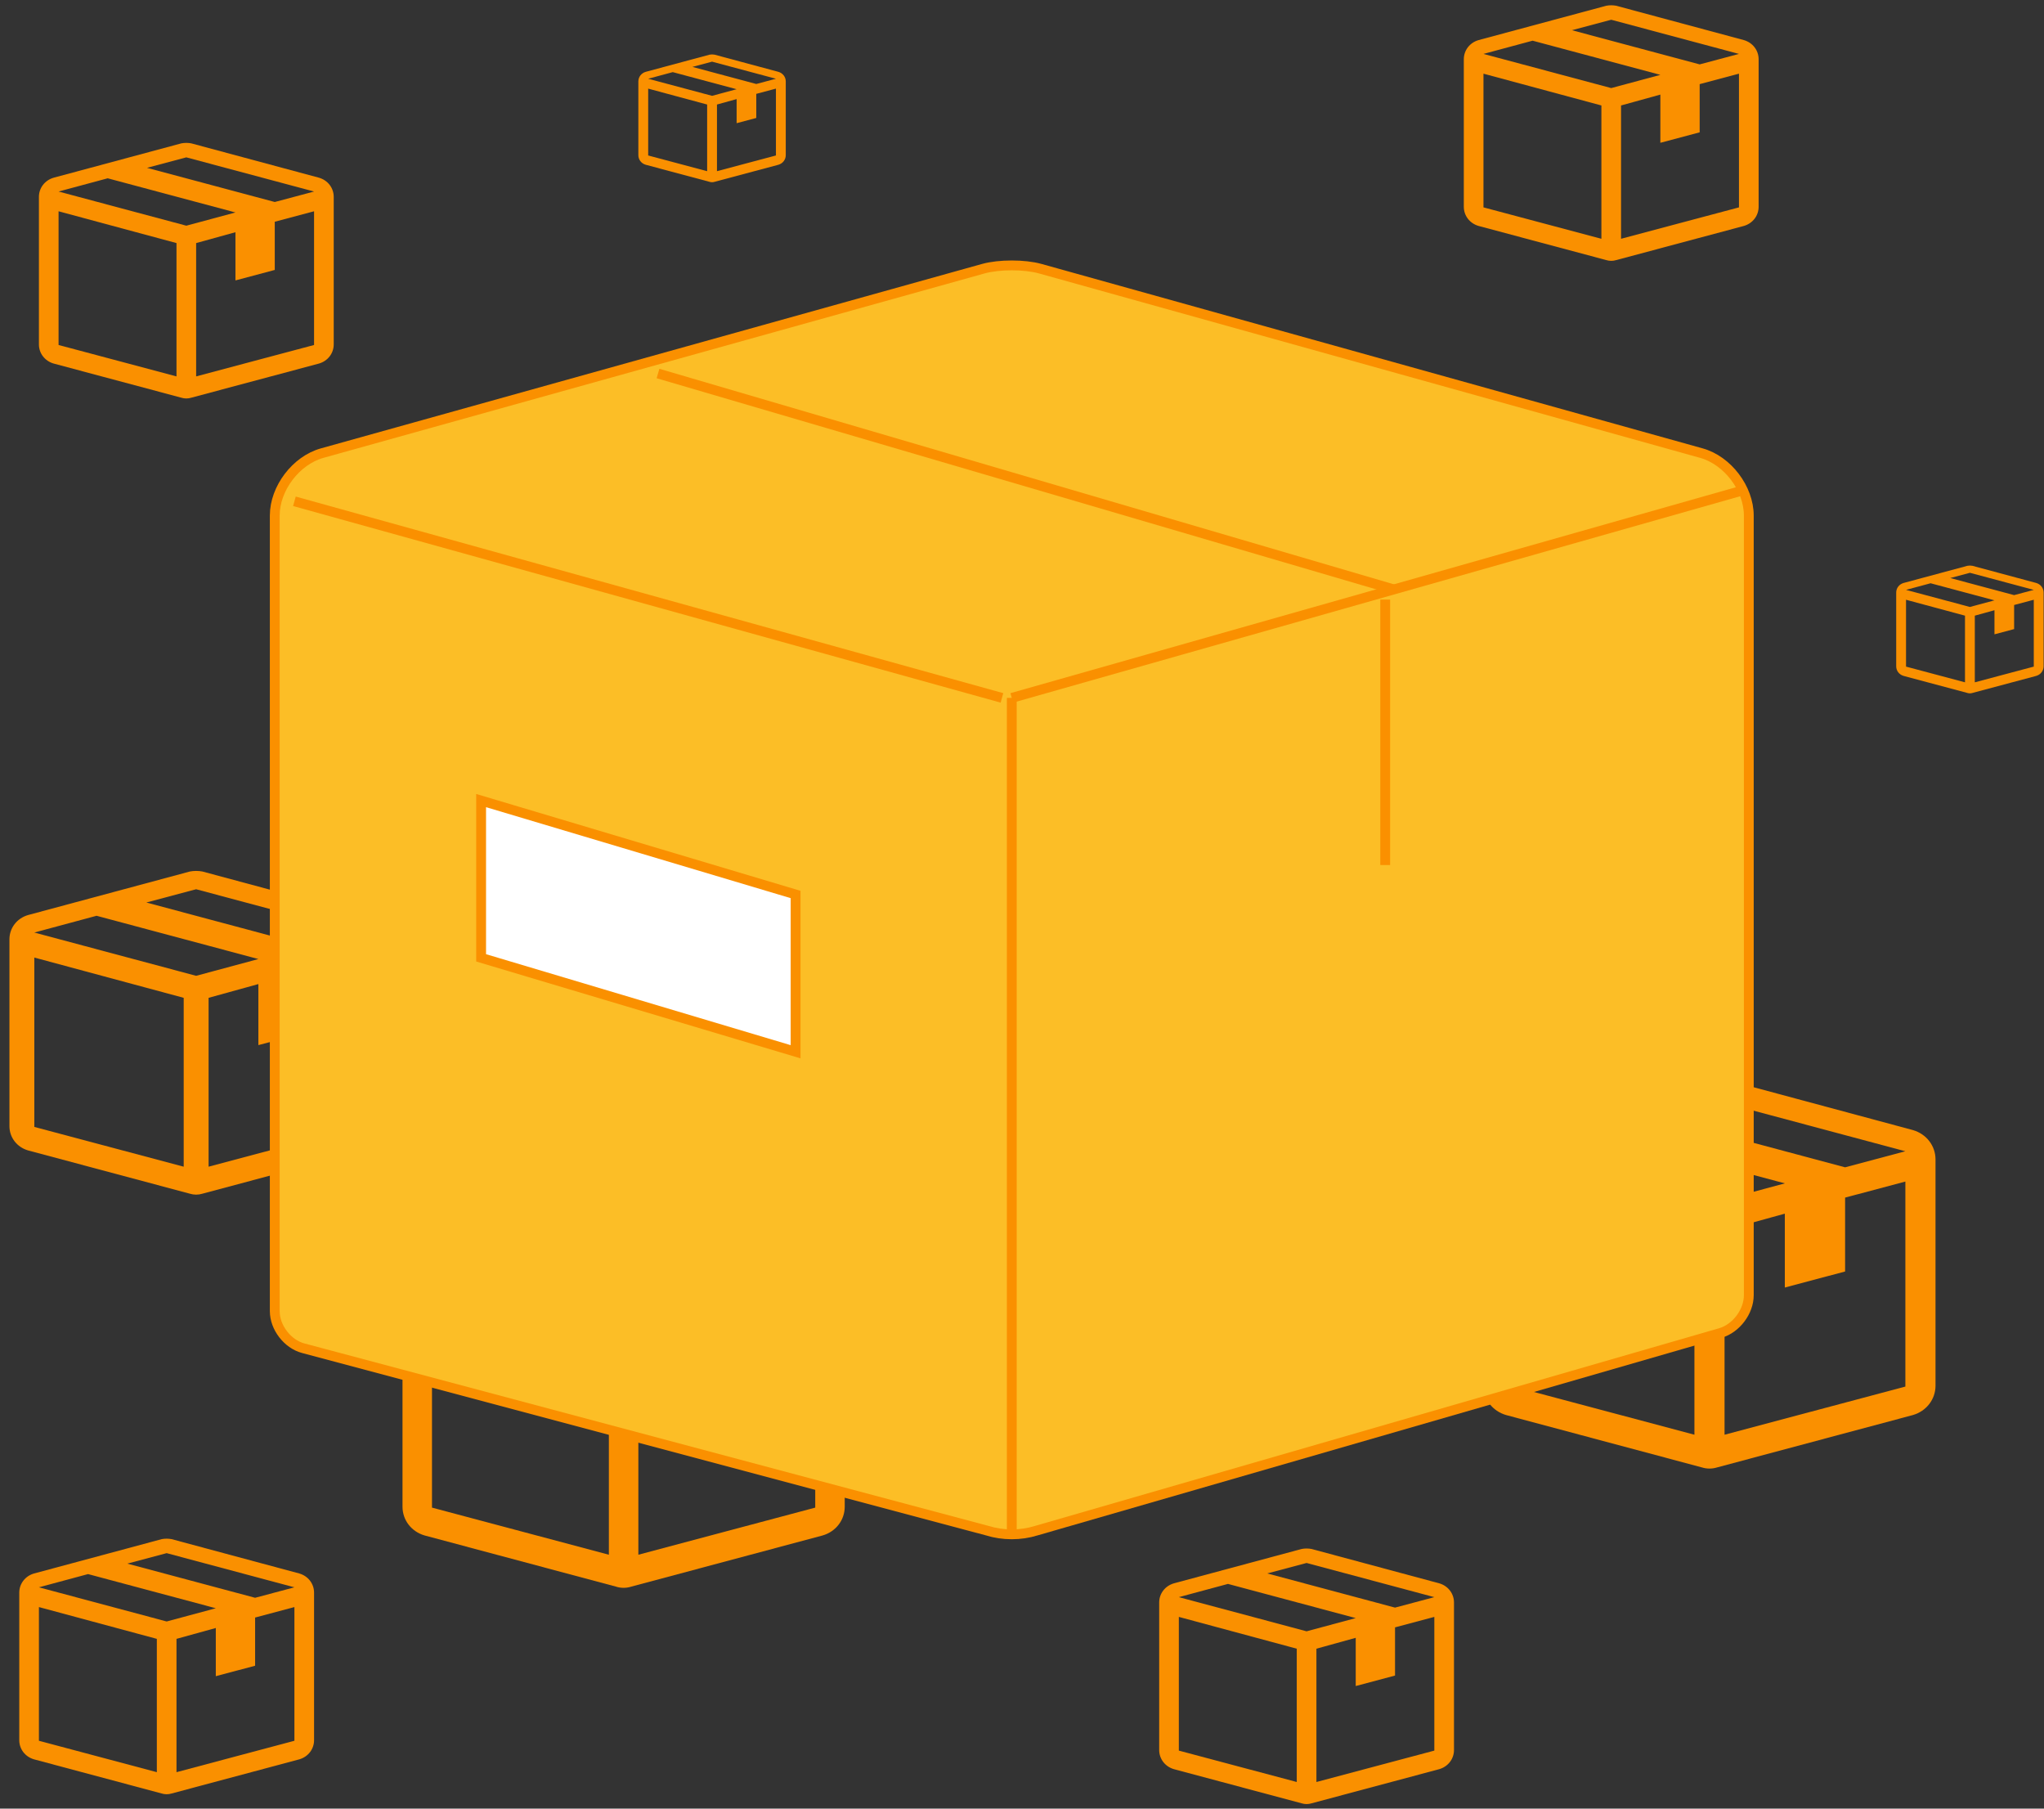 <?xml version="1.0" encoding="UTF-8"?>
<svg width="208px" height="184px" viewBox="0 0 208 184" version="1.1" xmlns="http://www.w3.org/2000/svg" xmlns:xlink="http://www.w3.org/1999/xlink">
    <rect x="0" y="0" width="208" height="184" fill="#333333" stroke="none"/>
    <!-- Generator: Sketch 51.2 (57519) - http://www.bohemiancoding.com/sketch -->
    <title>apidestegi</title>
    <desc>Created with Sketch.</desc>
    <defs></defs>
    <g id="Main" stroke="none" stroke-width="1" fill="none" fill-rule="evenodd">
        <g id="Large-Devices:-Desktops---12-col" transform="translate(-610, -937)" fill-rule="nonzero">
            <g id="apidestegi" transform="translate(610.96, 937)">
                <g id="faded" fill="#FA9000">
                    <path d="M150,117.956 L150,140.97 C150,142.357 150.92,143.558 152.3,143.959 L172.233,149.289 C172.724,149.443 173.276,149.443 173.767,149.289 L193.7,143.959 C195.08,143.558 196,142.357 196,140.97 L196,117.956 C196,116.57 195.08,115.368 193.7,114.968 L173.767,109.607 C173.276,109.514 172.724,109.514 172.233,109.607 L152.3,114.968 C150.92,115.368 150,116.57 150,117.956 Z M171.467,145.961 L153.067,141.063 L153.067,120.205 L171.467,125.165 L171.467,145.961 Z M153.067,117.124 L160.733,115.06 L180.667,120.39 L173,122.454 L153.067,117.124 Z M192.933,141.063 L174.533,145.961 L174.533,125.165 L180.667,123.471 L180.667,130.988 L186.8,129.355 L186.8,121.838 L192.933,120.205 L192.933,141.063 Z M186.8,118.757 L166.867,113.427 L173,111.794 L192.933,117.124 L186.8,118.757 Z" id="4"></path>
                    <path d="M0,95.559 L0,114.57 C0,115.716 0.76,116.708 1.9,117.039 L18.367,121.442 C18.772,121.569 19.228,121.569 19.633,121.442 L36.1,117.039 C37.24,116.708 38,115.716 38,114.57 L38,95.559 C38,94.413 37.24,93.421 36.1,93.09 L19.633,88.661 C19.228,88.585 18.772,88.585 18.367,88.661 L1.9,93.09 C0.76,93.421 0,94.413 0,95.559 Z M17.733,118.693 L2.533,114.647 L2.533,97.417 L17.733,101.514 L17.733,118.693 Z M2.533,94.871 L8.867,93.166 L25.333,97.569 L19,99.274 L2.533,94.871 Z M35.467,114.647 L20.267,118.693 L20.267,101.514 L25.333,100.114 L25.333,106.324 L30.4,104.975 L30.4,98.765 L35.467,97.417 L35.467,114.647 Z M30.4,96.22 L13.933,91.817 L19,90.468 L35.467,94.871 L30.4,96.22 Z" id="3"></path>
                    <path d="M40,130.773 L40,153.287 C40,154.643 40.9,155.819 42.25,156.21 L61.75,161.424 C62.23,161.575 62.77,161.575 63.25,161.424 L82.75,156.21 C84.1,155.819 85,154.643 85,153.287 L85,130.773 C85,129.417 84.1,128.241 82.75,127.85 L63.25,122.605 C62.77,122.515 62.23,122.515 61.75,122.605 L42.25,127.85 C40.9,128.241 40,129.417 40,130.773 Z M61,158.169 L43,153.377 L43,132.973 L61,137.826 L61,158.169 Z M43,129.959 L50.5,127.94 L70,133.154 L62.5,135.173 L43,129.959 Z M82,153.377 L64,158.169 L64,137.826 L70,136.168 L70,143.522 L76,141.924 L76,134.571 L82,132.973 L82,153.377 Z M76,131.557 L56.5,126.343 L62.5,124.745 L82,129.959 L76,131.557 Z" id="3"></path>
                    <path d="M148,6.028 L148,21.037 C148,21.941 148.6,22.725 149.5,22.986 L162.5,26.462 C162.82,26.563 163.18,26.563 163.5,26.462 L176.5,22.986 C177.4,22.725 178,21.941 178,21.037 L178,6.028 C178,5.124 177.4,4.34 176.5,4.079 L163.5,0.583 C163.18,0.522 162.82,0.522 162.5,0.583 L149.5,4.079 C148.6,4.34 148,5.124 148,6.028 Z M162,24.292 L150,21.097 L150,7.495 L162,10.73 L162,24.292 Z M150,5.485 L155,4.139 L168,7.615 L163,8.961 L150,5.485 Z M176,21.097 L164,24.292 L164,10.73 L168,9.624 L168,14.527 L172,13.462 L172,8.56 L176,7.495 L176,21.097 Z M172,6.55 L159,3.074 L163,2.009 L176,5.485 L172,6.55 Z" id="2"></path>
                    <path d="M117,163.028 L117,178.037 C117,178.941 117.6,179.725 118.5,179.986 L131.5,183.462 C131.82,183.563 132.18,183.563 132.5,183.462 L145.5,179.986 C146.4,179.725 147,178.941 147,178.037 L147,163.028 C147,162.124 146.4,161.34 145.5,161.079 L132.5,157.583 C132.18,157.522 131.82,157.522 131.5,157.583 L118.5,161.079 C117.6,161.34 117,162.124 117,163.028 Z M131,181.292 L119,178.097 L119,164.495 L131,167.73 L131,181.292 Z M119,162.485 L124,161.139 L137,164.615 L132,165.961 L119,162.485 Z M145,178.097 L133,181.292 L133,167.73 L137,166.624 L137,171.527 L141,170.462 L141,165.56 L145,164.495 L145,178.097 Z M141,163.55 L128,160.074 L132,159.009 L145,162.485 L141,163.55 Z" id="2"></path>
                    <path d="M1,162.028 L1,177.037 C1,177.941 1.6,178.725 2.5,178.986 L15.5,182.462 C15.82,182.563 16.18,182.563 16.5,182.462 L29.5,178.986 C30.4,178.725 31,177.941 31,177.037 L31,162.028 C31,161.124 30.4,160.34 29.5,160.079 L16.5,156.583 C16.18,156.522 15.82,156.522 15.5,156.583 L2.5,160.079 C1.6,160.34 1,161.124 1,162.028 Z M15,180.292 L3,177.097 L3,163.495 L15,166.73 L15,180.292 Z M3,161.485 L8,160.139 L21,163.615 L16,164.961 L3,161.485 Z M29,177.097 L17,180.292 L17,166.73 L21,165.624 L21,170.527 L25,169.462 L25,164.56 L29,163.495 L29,177.097 Z M25,162.55 L12,159.074 L16,158.009 L29,161.485 L25,162.55 Z" id="2"></path>
                    <path d="M3,20.028 L3,35.037 C3,35.941 3.6,36.725 4.5,36.986 L17.5,40.462 C17.82,40.563 18.18,40.563 18.5,40.462 L31.5,36.986 C32.4,36.725 33,35.941 33,35.037 L33,20.028 C33,19.124 32.4,18.34 31.5,18.079 L18.5,14.583 C18.18,14.522 17.82,14.522 17.5,14.583 L4.5,18.079 C3.6,18.34 3,19.124 3,20.028 Z M17,38.292 L5,35.097 L5,21.495 L17,24.73 L17,38.292 Z M5,19.485 L10,18.139 L23,21.615 L18,22.961 L5,19.485 Z M31,35.097 L19,38.292 L19,24.73 L23,23.624 L23,28.527 L27,27.462 L27,22.56 L31,21.495 L31,35.097 Z M27,20.55 L14,17.074 L18,16.009 L31,19.485 L27,20.55 Z" id="2"></path>
                    <path d="M64,8.283 L64,15.787 C64,16.239 64.3,16.631 64.75,16.762 L71.25,18.5 C71.41,18.55 71.59,18.55 71.75,18.5 L78.25,16.762 C78.7,16.631 79,16.239 79,15.787 L79,8.283 C79,7.831 78.7,7.439 78.25,7.308 L71.75,5.56 C71.59,5.53 71.41,5.53 71.25,5.56 L64.75,7.308 C64.3,7.439 64,7.831 64,8.283 Z M71,17.415 L65,15.817 L65,9.016 L71,10.634 L71,17.415 Z M65,8.011 L67.5,7.338 L74,9.076 L71.5,9.749 L65,8.011 Z M78,15.817 L72,17.415 L72,10.634 L74,10.081 L74,12.532 L76,12 L76,9.549 L78,9.016 L78,15.817 Z M76,8.544 L69.5,6.806 L71.5,6.273 L78,8.011 L76,8.544 Z" id="1"></path>
                    <path d="M192,60.283 L192,67.787 C192,68.239 192.3,68.631 192.75,68.762 L199.25,70.5 C199.41,70.55 199.59,70.55 199.75,70.5 L206.25,68.762 C206.7,68.631 207,68.239 207,67.787 L207,60.283 C207,59.831 206.7,59.439 206.25,59.308 L199.75,57.56 C199.59,57.53 199.41,57.53 199.25,57.56 L192.75,59.308 C192.3,59.439 192,59.831 192,60.283 Z M199,69.415 L193,67.817 L193,61.016 L199,62.634 L199,69.415 Z M193,60.011 L195.5,59.338 L202,61.076 L199.5,61.749 L193,60.011 Z M206,67.817 L200,69.415 L200,62.634 L202,62.081 L202,64.532 L204,64 L204,61.549 L206,61.016 L206,67.817 Z M204,60.544 L197.5,58.806 L199.5,58.273 L206,60.011 L204,60.544 Z" id="1"></path>
                </g>
                <g id="Main" transform="translate(27, 27)" stroke="#FA9000">
                    <path d="M6.9388939e-18,106.39 C6.9388939e-18,108.046 1.289,109.732 2.898,110.161 L72.5,128.72 C74.1,129.22 75.9,129.22 77.5,128.72 L147.113,108.611 C148.708,108.15 150,106.44 150,104.77 L150,25.453 C150,22.686 147.836,19.84 145.18,19.099 L77.894,0.334 C76.296,-0.112 73.698,-0.11 72.106,0.334 L4.82,19.099 C2.158,19.842 6.9388939e-18,22.687 6.9388939e-18,25.448 L6.9388939e-18,106.39 Z" id="main" fill="#FCBE26"></path>
                    <path d="M75,129.5 L75,44" id="Line" fill="#FFFFFF"></path>
                    <path d="M113,61.005 L113,34" id="Line" fill="#FFFFFF"></path>
                    <path d="M74,44 L2,24" id="Line" fill="#FFFFFF"></path>
                    <path d="M114,33 L39,11" id="Line" fill="#FFFFFF"></path>
                    <path d="M75,44 L149,23" id="Line" fill="#FFFFFF"></path>
                    <polygon id="Rectangle-6" fill="#FFFFFF" transform="translate(37, 67.223) scale(-1, 1) translate(-37, -67.223) " points="53 54.446 53 70.446 21 80 21 64"></polygon>
                </g>
            </g>
        </g>
    </g>
</svg>